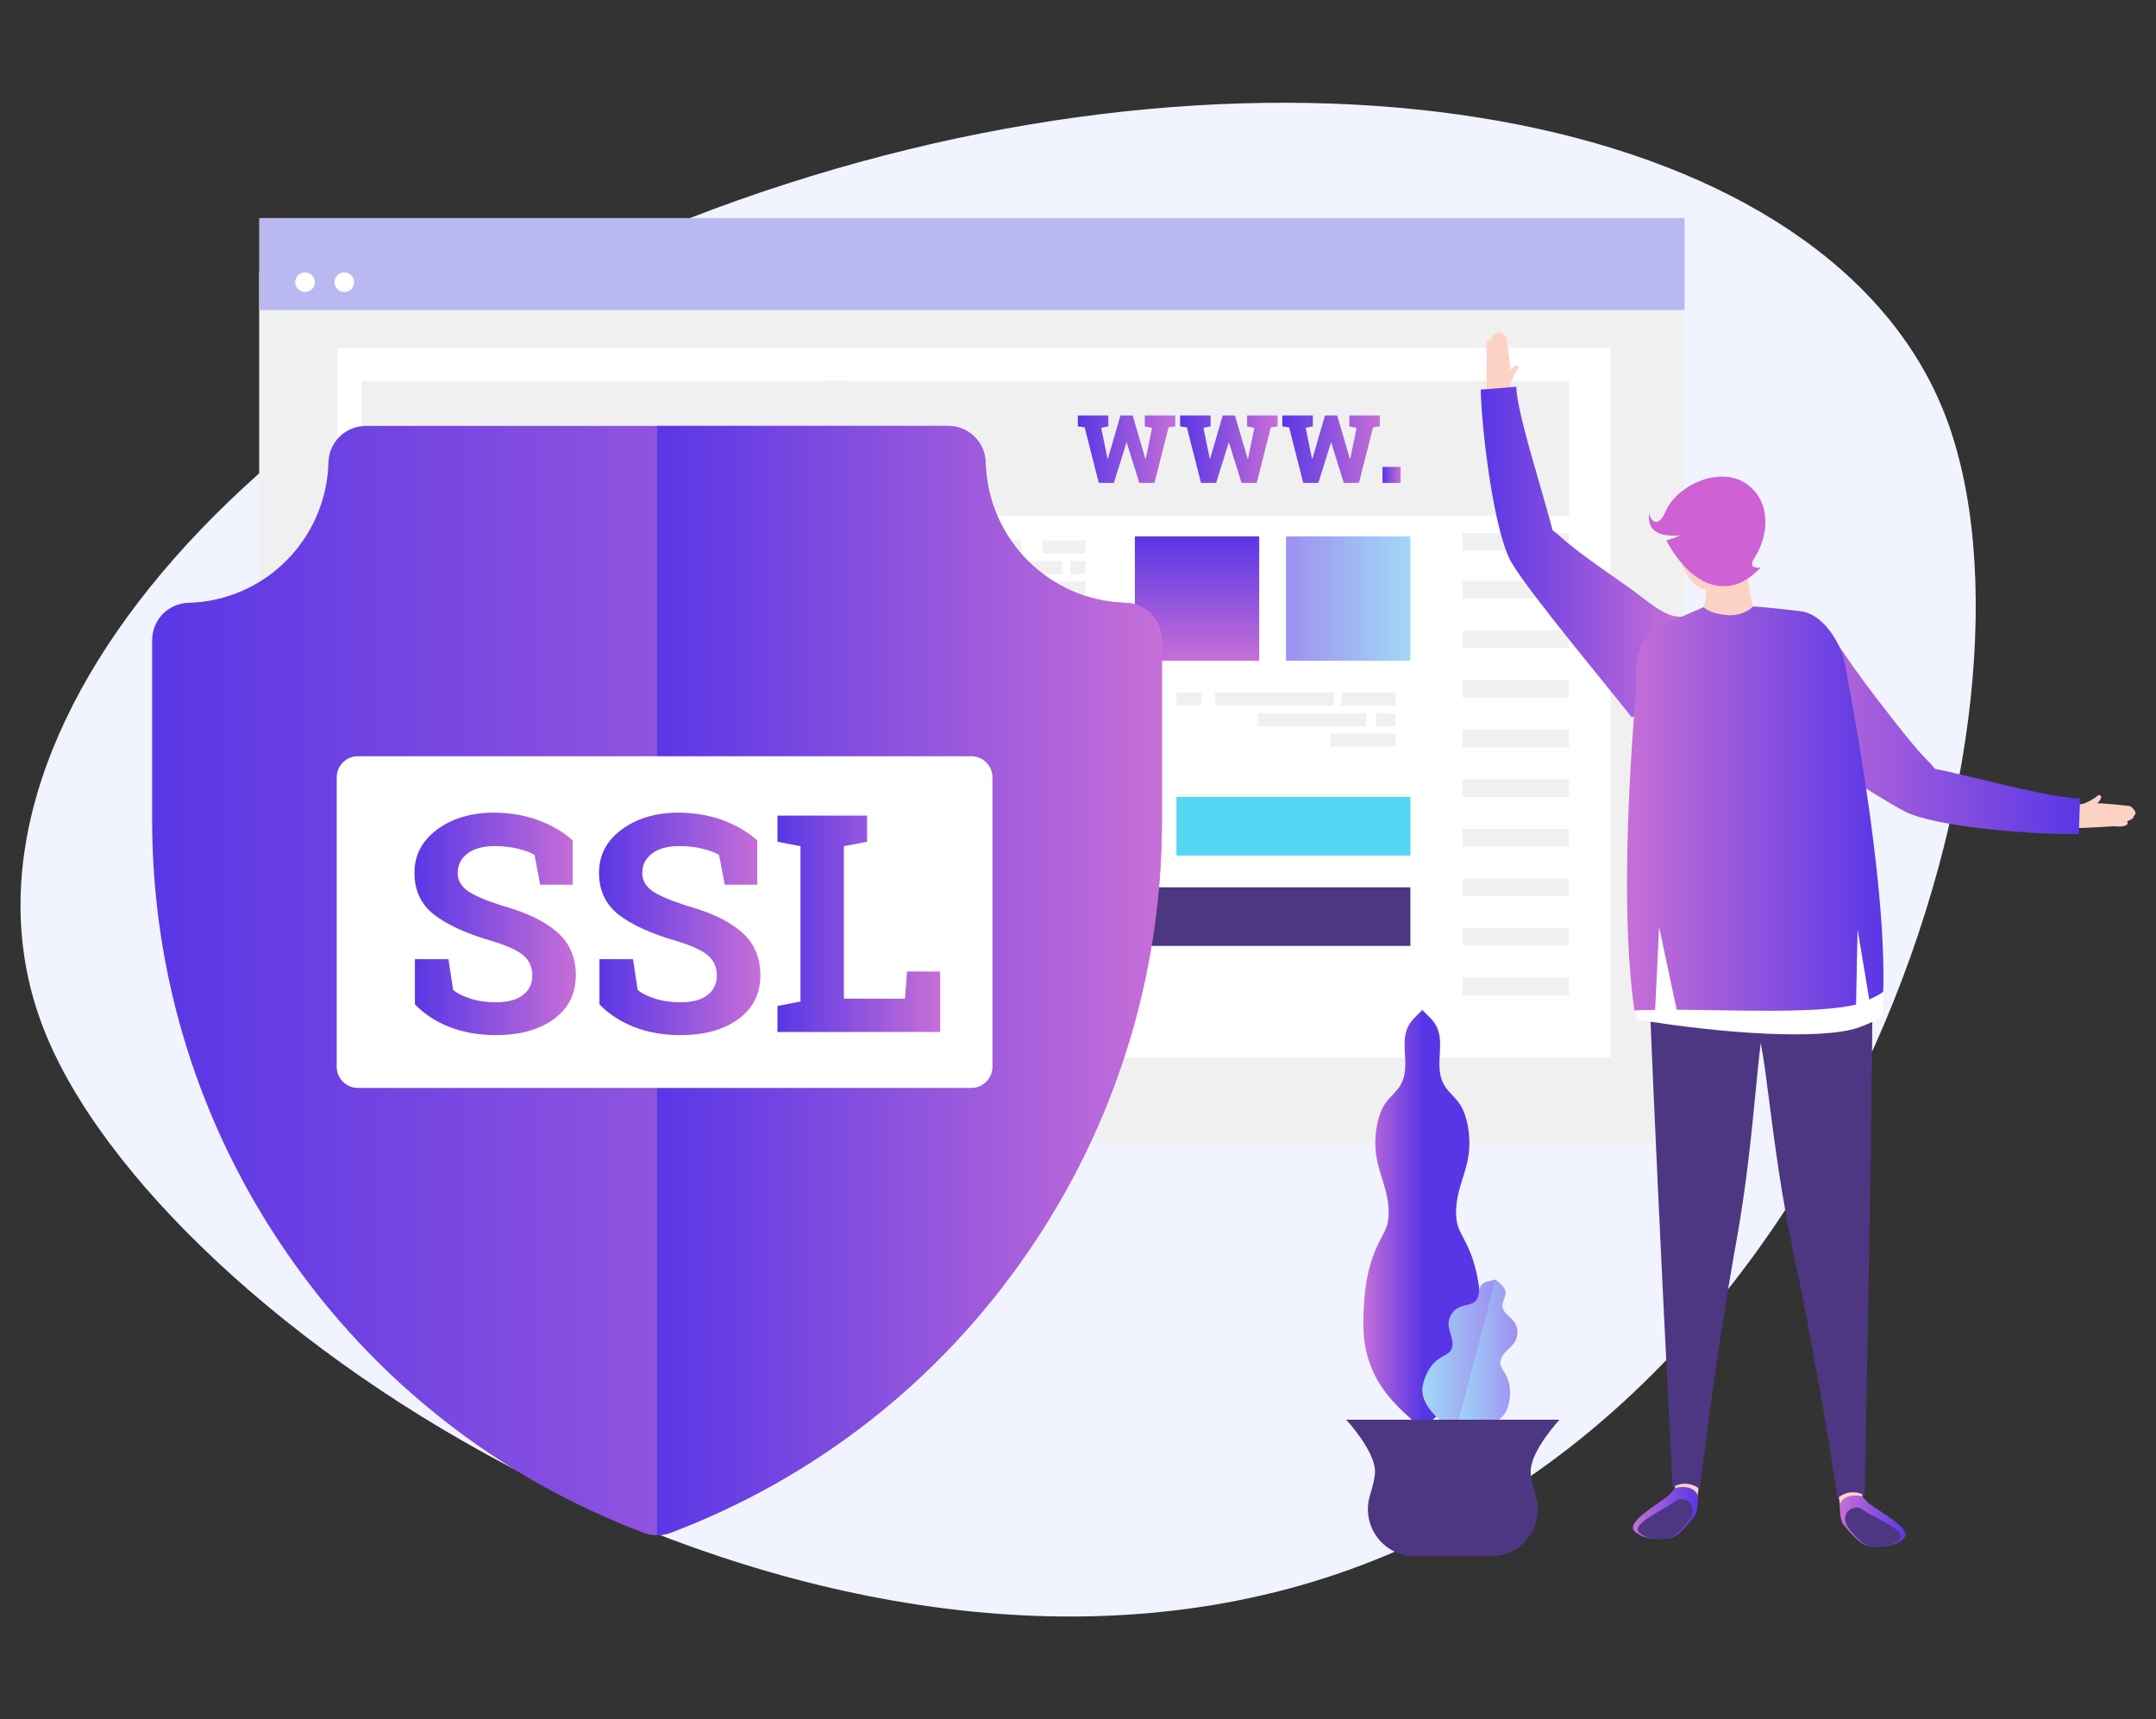 <?xml version="1.0" encoding="utf-8"?>
<!-- Generator: Adobe Illustrator 15.0.0, SVG Export Plug-In . SVG Version: 6.00 Build 0)  -->
<!DOCTYPE svg PUBLIC "-//W3C//DTD SVG 1.1//EN" "http://www.w3.org/Graphics/SVG/1.1/DTD/svg11.dtd">
<svg version="1.1" id="Layer_1" xmlns="http://www.w3.org/2000/svg" xmlns:xlink="http://www.w3.org/1999/xlink" x="0px" y="0px"
	 width="243px" height="193.75px" viewBox="0 0 243 193.75" enable-background="new 0 0 243 193.75" xml:space="preserve">
<rect x="0" y="0" width="243" height="193.75" fill="#333333" stroke="none"/>
<g>
	<g>
		<g>
			<path fill="#F1F3FF" d="M149.38,177.813c59.199-19.056,82.801-97.552,69.865-131.009C206.304,13.35,147.82,1.672,88.623,20.725
				C29.428,39.781-8.072,82.35,4.866,115.807C17.808,149.263,90.184,196.866,149.38,177.813z"/>
		</g>
	</g>
	<g>
		<g>
			<rect x="29.213" y="30.653" fill="#F0F0F0" width="160.65" height="98.134"/>
		</g>
		<g>
			<rect x="29.213" y="24.574" fill="#B9B8F1" width="160.65" height="10.368"/>
		</g>
		<g>
			<rect x="38.003" y="39.209" fill="#FFFFFF" width="143.513" height="79.949"/>
		</g>
		<g>
			<g>
				<rect x="117.496" y="60.913" fill="#F0F0F0" width="4.865" height="1.46"/>
			</g>
			<g>
				<rect x="104.419" y="60.913" fill="#F0F0F0" width="10.654" height="1.46"/>
			</g>
			<g>
				<rect x="100.96" y="60.913" fill="#F0F0F0" width="2.212" height="1.46"/>
			</g>
			<g>
				<rect x="100.96" y="63.227" fill="#F0F0F0" width="7.333" height="1.464"/>
			</g>
			<g>
				<rect x="120.608" y="63.227" fill="#F0F0F0" width="1.751" height="1.464"/>
			</g>
			<g>
				<rect x="110.023" y="63.227" fill="#F0F0F0" width="9.687" height="1.464"/>
			</g>
			<g>
				<rect x="116.528" y="65.541" fill="#F0F0F0" width="5.832" height="1.464"/>
			</g>
			<g>
				<rect x="100.96" y="65.541" fill="#F0F0F0" width="14.391" height="1.464"/>
			</g>
			<g>
				<rect x="107.742" y="67.855" fill="#F0F0F0" width="14.619" height="1.463"/>
			</g>
			<g>
				<rect x="100.96" y="67.855" fill="#F0F0F0" width="4.151" height="1.463"/>
			</g>
			<g>
				<rect x="120.057" y="70.174" fill="#F0F0F0" width="2.304" height="1.461"/>
			</g>
			<g>
				<rect x="100.96" y="70.174" fill="#F0F0F0" width="9.893" height="1.461"/>
			</g>
			<g>
				<rect x="112.238" y="70.174" fill="#F0F0F0" width="6.779" height="1.461"/>
			</g>
			<g>
				<rect x="115.7" y="72.487" fill="#F0F0F0" width="6.661" height="1.463"/>
			</g>
			<g>
				<rect x="103.658" y="72.487" fill="#F0F0F0" width="11.072" height="1.463"/>
			</g>
			<g>
				<rect x="110.163" y="74.801" fill="#F0F0F0" width="12.198" height="1.464"/>
			</g>
			<g>
				<rect x="100.96" y="74.801" fill="#F0F0F0" width="7.957" height="1.464"/>
			</g>
			<g>
				<rect x="117.357" y="77.115" fill="#F0F0F0" width="5.003" height="1.464"/>
			</g>
			<g>
				<rect x="100.96" y="77.115" fill="#F0F0F0" width="13.769" height="1.464"/>
			</g>
			<g>
				<rect x="106.497" y="79.431" fill="#F0F0F0" width="6.295" height="1.462"/>
			</g>
			<g>
				<rect x="113.967" y="79.431" fill="#F0F0F0" width="8.393" height="1.462"/>
			</g>
			<g>
				<rect x="100.96" y="79.431" fill="#F0F0F0" width="4.29" height="1.462"/>
			</g>
		</g>
		<g>
			<rect x="40.771" y="78.002" fill="#F0F0F0" width="54.417" height="10"/>
		</g>
		<g>
			<rect x="40.771" y="42.921" fill="#F0F0F0" width="54.417" height="29.61"/>
		</g>
		<g>
			<rect x="92.925" y="42.921" fill="#F0F0F0" width="83.917" height="15.188"/>
		</g>
		<g>
			<g>
				<rect x="81.518" y="79.955" fill="#FFFFFF" width="11.291" height="1.461"/>
			</g>
			<g>
				<rect x="51.178" y="79.955" fill="#FFFFFF" width="24.72" height="1.461"/>
			</g>
			<g>
				<rect x="43.15" y="79.955" fill="#FFFFFF" width="5.136" height="1.461"/>
			</g>
			<g>
				<rect x="43.15" y="82.271" fill="#FFFFFF" width="17.015" height="1.464"/>
			</g>
			<g>
				<rect x="88.74" y="82.271" fill="#FFFFFF" width="4.068" height="1.464"/>
			</g>
			<g>
				<rect x="64.181" y="82.271" fill="#FFFFFF" width="22.475" height="1.464"/>
			</g>
			<g>
				<rect x="79.271" y="84.586" fill="#FFFFFF" width="13.537" height="1.462"/>
			</g>
			<g>
				<rect x="43.15" y="84.586" fill="#FFFFFF" width="33.39" height="1.462"/>
			</g>
		</g>
		<g>
			<g>
				<rect x="81.518" y="106.073" fill="#F0F0F0" width="11.291" height="1.462"/>
			</g>
			<g>
				<rect x="51.178" y="106.073" fill="#F0F0F0" width="24.72" height="1.462"/>
			</g>
			<g>
				<rect x="43.15" y="106.073" fill="#F0F0F0" width="5.136" height="1.462"/>
			</g>
			<g>
				<rect x="43.15" y="108.388" fill="#F0F0F0" width="17.015" height="1.462"/>
			</g>
			<g>
				<rect x="88.74" y="108.388" fill="#F0F0F0" width="4.068" height="1.462"/>
			</g>
			<g>
				<rect x="64.181" y="108.388" fill="#F0F0F0" width="22.475" height="1.462"/>
			</g>
			<g>
				<rect x="79.271" y="110.702" fill="#F0F0F0" width="13.537" height="1.464"/>
			</g>
			<g>
				<rect x="43.15" y="110.702" fill="#F0F0F0" width="33.39" height="1.464"/>
			</g>
		</g>
		<g>
			<g>
				<rect x="81.518" y="93.369" fill="#F0F0F0" width="11.291" height="1.462"/>
			</g>
			<g>
				<rect x="51.178" y="93.369" fill="#F0F0F0" width="24.72" height="1.462"/>
			</g>
			<g>
				<rect x="43.15" y="93.369" fill="#F0F0F0" width="5.136" height="1.462"/>
			</g>
			<g>
				<rect x="43.15" y="95.684" fill="#F0F0F0" width="17.015" height="1.462"/>
			</g>
			<g>
				<rect x="88.74" y="95.684" fill="#F0F0F0" width="4.068" height="1.462"/>
			</g>
			<g>
				<rect x="64.181" y="95.684" fill="#F0F0F0" width="22.475" height="1.462"/>
			</g>
			<g>
				<rect x="79.271" y="98" fill="#F0F0F0" width="13.537" height="1.462"/>
			</g>
			<g>
				<rect x="43.15" y="98" fill="#F0F0F0" width="33.39" height="1.462"/>
			</g>
		</g>
		<g>
			<g>
				<rect x="151.173" y="78.052" fill="#F0F0F0" width="6.117" height="1.462"/>
			</g>
			<g>
				<rect x="136.947" y="78.052" fill="#F0F0F0" width="13.396" height="1.462"/>
			</g>
			<g>
				<rect x="132.599" y="78.052" fill="#F0F0F0" width="2.784" height="1.462"/>
			</g>
			<g>
				<rect x="155.087" y="80.367" fill="#F0F0F0" width="2.203" height="1.461"/>
			</g>
			<g>
				<rect x="141.777" y="80.367" fill="#F0F0F0" width="12.178" height="1.461"/>
			</g>
			<g>
				<rect x="149.955" y="82.68" fill="#F0F0F0" width="7.335" height="1.464"/>
			</g>
		</g>
		<g>
			<rect x="164.86" y="65.464" fill="#F0F0F0" width="11.975" height="1.988"/>
		</g>
		<g>
			<rect x="164.86" y="60.071" fill="#F0F0F0" width="11.975" height="1.993"/>
		</g>
		<g>
			<rect x="164.86" y="71.052" fill="#F0F0F0" width="11.975" height="1.989"/>
		</g>
		<g>
			<rect x="164.86" y="76.641" fill="#F0F0F0" width="11.975" height="1.992"/>
		</g>
		<g>
			<rect x="164.86" y="82.229" fill="#F0F0F0" width="11.975" height="1.993"/>
		</g>
		<g>
			<rect x="164.86" y="87.819" fill="#F0F0F0" width="11.975" height="1.989"/>
		</g>
		<g>
			<rect x="164.86" y="93.406" fill="#F0F0F0" width="11.975" height="1.99"/>
		</g>
		<g>
			<rect x="164.86" y="98.994" fill="#F0F0F0" width="11.975" height="1.993"/>
		</g>
		<g>
			<rect x="164.86" y="104.586" fill="#F0F0F0" width="11.975" height="1.988"/>
		</g>
		<g>
			<rect x="164.86" y="110.174" fill="#F0F0F0" width="11.975" height="1.99"/>
		</g>
		<g>
			<circle fill="#FFFFFF" cx="34.38" cy="31.803" r="1.106"/>
		</g>
		<g>
			<circle fill="#FFFFFF" cx="38.808" cy="31.803" r="1.107"/>
		</g>
		<g>
			<g>
				<g>
					
						<linearGradient id="SVGID_1_" gradientUnits="userSpaceOnUse" x1="-470.339" y1="151.072" x2="-470.339" y2="169.419" gradientTransform="matrix(-1 0 0 -1 -402.471 217.805)">
						<stop  offset="0" style="stop-color:#C66FD7"/>
						<stop  offset="1" style="stop-color:#5937E5"/>
					</linearGradient>
					<path fill="url(#SVGID_1_)" d="M63.078,48.386h9.804c5.086,0,9.028,4.207,9.028,9.293v-0.097c0,5.086-3.941,9.15-9.028,9.15
						h-9.804c-5.086,0-9.25-4.086-9.25-9.175C53.828,52.472,57.992,48.386,63.078,48.386z"/>
				</g>
			</g>
			<g>
				<polygon fill="#FFFFFF" points="72.082,50.59 72.082,65.248 59.383,57.918 				"/>
			</g>
			<g>
				<polygon fill="#F0F0F0" points="70.771,52.671 70.771,63.166 61.68,57.918 				"/>
			</g>
		</g>
		<g>
			
				<linearGradient id="SVGID_2_" gradientUnits="userSpaceOnUse" x1="-561.435" y1="150.351" x2="-547.415" y2="150.351" gradientTransform="matrix(-1 0 0 -1 -402.471 217.805)">
				<stop  offset="0" style="stop-color:#A1D8F6"/>
				<stop  offset="1" style="stop-color:#9E90F2"/>
			</linearGradient>
			<rect x="144.944" y="60.444" fill="url(#SVGID_2_)" width="14.02" height="14.02"/>
		</g>
		<g>
			<g>
				
					<linearGradient id="SVGID_3_" gradientUnits="userSpaceOnUse" x1="-537.387" y1="143.341" x2="-537.387" y2="157.36" gradientTransform="matrix(-1 0 0 -1 -402.471 217.805)">
					<stop  offset="0" style="stop-color:#C66FD7"/>
					<stop  offset="1" style="stop-color:#5937E5"/>
				</linearGradient>
				<rect x="127.908" y="60.444" fill="url(#SVGID_3_)" width="14.016" height="14.02"/>
			</g>
		</g>
		<g>
			<g>
				<rect x="132.599" y="89.809" fill="#53D6F2" width="26.365" height="6.605"/>
			</g>
		</g>
		<g>
			<rect x="99.058" y="89.809" fill="#4D3782" width="30.034" height="6.605"/>
		</g>
		<g>
			<g>
				<rect x="99.058" y="99.993" fill="#53D6F2" width="14.91" height="6.604"/>
			</g>
		</g>
		<g>
			<rect x="119.93" y="99.993" fill="#4D3782" width="39.034" height="6.604"/>
		</g>
		<g>
			
				<linearGradient id="SVGID_4_" gradientUnits="userSpaceOnUse" x1="129.842" y1="167.188" x2="140.834" y2="167.188" gradientTransform="matrix(1 0 0 -1 -8.36 217.805)">
				<stop  offset="0" style="stop-color:#5937E5"/>
				<stop  offset="1" style="stop-color:#C66FD7"/>
			</linearGradient>
			<path fill="url(#SVGID_4_)" d="M132.474,48.057l-0.767,0.099l-1.585,6.261h-1.714L127,49.897h-0.043l-1.41,4.519h-1.705
				l-1.593-6.261l-0.767-0.099v-1.237h3.439v1.237l-0.806,0.155l0.714,3.475h0.042l1.418-4.867h1.375l1.43,4.88h0.044l0.707-3.479
				l-0.813-0.163v-1.237h3.438v1.237H132.474z"/>
			
				<linearGradient id="SVGID_5_" gradientUnits="userSpaceOnUse" x1="141.367" y1="167.188" x2="152.357" y2="167.188" gradientTransform="matrix(1 0 0 -1 -8.36 217.805)">
				<stop  offset="0" style="stop-color:#5937E5"/>
				<stop  offset="1" style="stop-color:#C66FD7"/>
			</linearGradient>
			<path fill="url(#SVGID_5_)" d="M143.998,48.057l-0.765,0.099l-1.587,6.261h-1.714l-1.409-4.519h-0.041l-1.411,4.519h-1.706
				l-1.595-6.261l-0.763-0.099v-1.237h3.438v1.237l-0.808,0.155l0.718,3.475h0.039l1.421-4.867h1.373l1.436,4.88h0.041l0.709-3.479
				l-0.814-0.163v-1.237h3.438V48.057z"/>
			
				<linearGradient id="SVGID_6_" gradientUnits="userSpaceOnUse" x1="152.889" y1="167.188" x2="163.883" y2="167.188" gradientTransform="matrix(1 0 0 -1 -8.36 217.805)">
				<stop  offset="0" style="stop-color:#5937E5"/>
				<stop  offset="1" style="stop-color:#C66FD7"/>
			</linearGradient>
			<path fill="url(#SVGID_6_)" d="M155.523,48.057l-0.766,0.099l-1.588,6.261h-1.712l-1.409-4.519h-0.041l-1.414,4.519h-1.705
				l-1.592-6.261l-0.768-0.099v-1.237h3.439v1.237l-0.807,0.155l0.716,3.475h0.044l1.416-4.867h1.377l1.43,4.88h0.044l0.709-3.479
				l-0.815-0.163v-1.237h3.44L155.523,48.057L155.523,48.057z"/>
			
				<linearGradient id="SVGID_7_" gradientUnits="userSpaceOnUse" x1="164.178" y1="164.287" x2="166.221" y2="164.287" gradientTransform="matrix(1 0 0 -1 -8.36 217.805)">
				<stop  offset="0" style="stop-color:#5937E5"/>
				<stop  offset="1" style="stop-color:#C66FD7"/>
			</linearGradient>
			<path fill="url(#SVGID_7_)" d="M157.861,54.416h-2.044V52.62h2.044V54.416z"/>
		</g>
	</g>
	<g>
		<g>
			
				<linearGradient id="SVGID_8_" gradientUnits="userSpaceOnUse" x1="162.018" y1="80.315" x2="168.713" y2="80.315" gradientTransform="matrix(1 0 0 -1 -8.36 217.805)">
				<stop  offset="0" style="stop-color:#C66FD7"/>
				<stop  offset="1" style="stop-color:#5937E5"/>
			</linearGradient>
			<path fill="url(#SVGID_8_)" d="M158.415,116.527c-0.294,1.383,0.136,3.022-0.106,4.446c-0.304,1.776-1.433,2.285-2.198,3.409
				c-0.904,1.328-1.316,3.815-0.985,5.939c0.204,1.311,0.651,2.417,0.985,3.622c0.333,1.206,0.555,2.682,0.271,3.937
				c-0.428,1.889-2.724,3.354-2.724,11.363c0,7.31,5.22,10.149,6.696,11.943v-47.396l-0.669,0.647
				C159.18,114.933,158.631,115.502,158.415,116.527z"/>
			<path fill="#5836E5" d="M164.511,133.945c0.332-1.205,0.779-2.313,0.986-3.622c0.332-2.124-0.084-4.611-0.989-5.939
				c-0.765-1.124-1.892-1.632-2.196-3.409c-0.24-1.424,0.188-3.063-0.104-4.446c-0.22-1.024-0.767-1.595-1.272-2.088l-0.67-0.647
				v47.396c1.479-1.794,6.699-4.635,6.699-11.943c0-8.009-2.295-9.476-2.724-11.363
				C163.956,136.625,164.177,135.151,164.511,133.945z"/>
		</g>
		<g>
			
				<linearGradient id="SVGID_9_" gradientUnits="userSpaceOnUse" x1="168.669" y1="64.916" x2="176.969" y2="64.916" gradientTransform="matrix(1 0 0 -1 -8.36 217.805)">
				<stop  offset="0" style="stop-color:#A1D8F6"/>
				<stop  offset="1" style="stop-color:#9E90F2"/>
			</linearGradient>
			<path fill="url(#SVGID_9_)" d="M166.951,144.843c-0.343,0.452-0.191,1.134-0.501,1.607c-0.39,0.599-1.25,0.57-1.907,0.838
				c-0.778,0.318-1.313,1.153-1.277,1.993c0.021,0.521,0.239,1.008,0.364,1.513s0.143,1.089-0.181,1.493
				c-0.489,0.611-2.282,0.72-3.05,3.653c-0.694,2.68,2.79,4.701,3.686,5.634l4.523-17.371l-0.544,0.111
				C167.653,144.401,167.207,144.508,166.951,144.843z"/>
			
				<linearGradient id="SVGID_10_" gradientUnits="userSpaceOnUse" x1="172.381" y1="64.931" x2="179.388" y2="64.931" gradientTransform="matrix(1 0 0 -1 -8.36 217.805)">
				<stop  offset="0" style="stop-color:#A1D8F6"/>
				<stop  offset="1" style="stop-color:#9E90F2"/>
			</linearGradient>
			<path fill="url(#SVGID_10_)" d="M169.333,147.203c-0.038-0.565,0.427-1.088,0.349-1.649c-0.06-0.415-0.397-0.729-0.716-1.003
				l-0.419-0.363l-4.525,17.373c1.235-0.381,5.266-0.443,5.963-3.122c0.766-2.935-0.747-3.902-0.878-4.676
				c-0.085-0.513,0.218-1.013,0.572-1.396c0.354-0.378,0.782-0.697,1.055-1.141c0.441-0.716,0.382-1.706-0.145-2.36
				C170.146,148.309,169.382,147.914,169.333,147.203z"/>
		</g>
		<path fill="#4D3782" d="M151.724,159.992c0,0,3.251,3.485,3.251,5.83c0,0.629-0.224,1.586-0.556,2.657
			c-1.059,3.416,1.453,6.888,5.03,6.888h8.598c3.575,0,6.091-3.472,5.031-6.888c-0.331-1.071-0.559-2.028-0.559-2.657
			c0-2.345,3.252-5.83,3.252-5.83H151.724z"/>
	</g>
	<g>
		<path fill="#FCD2C5" d="M209.564,130.808c-0.6,0.676-7.123,0.009-8.196-0.712c-0.012,1.799,6.09,39.958,6.09,39.958
			c0.029,0.076,1.557,0.126,2.459-0.72C209.917,169.334,209.549,131.588,209.564,130.808z"/>
		<path fill="#4D3782" d="M197.783,113.902l0.157,2.363c1.028,0.703,1.558,12.431,4.154,24.662
			c3.008,14.165,5.009,27.921,5.009,27.921c0.899-0.839,2.245-0.857,3.06-0.297c0,0,0.781-38.267,0.895-57.19
			c-0.915,0.228-1.875,0.432-2.886,0.639C204.711,112.728,201.271,113.452,197.783,113.902z"/>
		
			<linearGradient id="SVGID_11_" gradientUnits="userSpaceOnUse" x1="215.724" y1="46.381" x2="223.144" y2="46.381" gradientTransform="matrix(1 0 0 -1 -8.36 217.805)">
			<stop  offset="0" style="stop-color:#C66FD7"/>
			<stop  offset="1" style="stop-color:#5937E5"/>
		</linearGradient>
		<path fill="url(#SVGID_11_)" d="M210.448,169.242c-0.395-0.405-0.539-0.61-0.539-0.61s-1.902-0.527-2.543,0.857
			c0,0-0.059,1.655,0.365,2.271c0.242,0.352,1.656,1.954,2.367,2.312c0.566,0.286,1.467,0.283,2.487,0.172
			c1.019-0.107,2.239-0.729,2.197-1.325C214.705,171.735,211.21,170.027,210.448,169.242z"/>
		<path fill="#4D3782" d="M209.933,170.118c-0.969-0.729-2.719,0.402-1.621,2.05c0.201,0.298,1.394,1.645,1.993,1.944
			c0.479,0.241,1.237,0.236,2.096,0.146c0.858-0.09,1.883-0.613,1.852-1.116C214.186,172.146,210.927,170.87,209.933,170.118z"/>
		<g>
			<path fill="#FCD2C5" d="M170.982,41.211c-0.218-0.141-1.006,0.654-1.066,0.9c0.029,0.636,0.399,0.614,0.342,1.213
				c0.127-0.513,0.37-1.026,0.647-1.477C171.08,41.606,171.334,41.395,170.982,41.211z"/>
			<path fill="#FCD2C5" d="M169.969,39.371c-0.07-0.337-0.136-1.203-0.265-1.441c-0.08-0.152-0.477-0.471-0.688-0.502
				c-0.278-0.043-0.417,0.235-0.417,0.235c-0.346-0.12-0.488,0.791-0.563,0.739c-0.317-0.201-0.688,0.173-0.462,1.476
				c0.013,0.078-0.068,3.386-0.006,4.444c0.655,0.017,2.645-0.508,2.652-0.544c0.059-0.593,0.068-1.237,0.04-1.872
				C170.23,41.154,169.988,39.488,169.969,39.371z"/>
			<path fill="#FCD2C5" d="M170.238,43.588c-1.073,0.228-1.982,0.354-2.683,0.312c0.126,5.553,2.003,19.334,4.145,19.908
				c1.964,0.529,2.809-0.735,2.973-1.729c0.036-0.222,0.038-0.434,0.009-0.605C174.17,58.315,170.248,46.961,170.238,43.588z"/>
			<path fill="#FCD2C5" d="M175.407,60.963c-4.23-3.828-5.392,0.492-4.483,2.064c2.391,4.144,10.914,14.374,13.188,13.357
				c0.985-0.44,5.314-4.813,4.943-5.201C187.018,69.045,178.858,64.084,175.407,60.963z"/>
			
				<linearGradient id="SVGID_12_" gradientUnits="userSpaceOnUse" x1="175.252" y1="155.601" x2="197.926" y2="155.601" gradientTransform="matrix(1 0 0 -1 -8.36 217.805)">
				<stop  offset="0" style="stop-color:#5937E5"/>
				<stop  offset="1" style="stop-color:#C66FD7"/>
			</linearGradient>
			<path fill="url(#SVGID_12_)" d="M183.152,65.898c-2.754-1.917-5.601-3.898-7.294-5.434c-0.293-0.263-0.58-0.494-0.867-0.706
				c-0.342-1.337-0.857-3.117-1.402-5.001c-1.191-4.107-2.676-9.217-2.684-11.174l-4.014,0.327
				c0.107,4.887,1.553,16.281,3.479,19.498c1.955,3.366,11.229,14.447,13.49,17.367c0.693,0.9,5.935-11.305,5.696-11.285
				C187.598,69.631,185.892,67.805,183.152,65.898z"/>
		</g>
		<g>
			<path fill="#FCD2C5" d="M236.177,89.868c-0.438,0.3-0.941,0.57-1.447,0.726c0.598-0.089,0.598,0.281,1.229,0.281
				c0.243-0.076,0.998-0.901,0.85-1.109C236.607,89.426,236.407,89.688,236.177,89.868z"/>
			<path fill="#FCD2C5" d="M240.146,90.886c-0.243-0.115-1.108-0.142-1.452-0.197c-0.114-0.012-1.795-0.182-2.546-0.173
				c-0.638,0.004-1.274,0.046-1.87,0.135c-0.03,0.004-0.46,2.02-0.417,2.669c1.063,0.018,4.362-0.223,4.44-0.21
				c1.312,0.163,1.666-0.228,1.451-0.533c-0.056-0.073,0.854-0.261,0.709-0.601c0,0,0.271-0.149,0.22-0.427
				C240.64,91.34,240.301,90.961,240.146,90.886z"/>
			<path fill="#FCD2C5" d="M216.39,87.026c-0.17-0.019-0.384-0.007-0.604,0.042c-0.984,0.208-2.205,1.111-1.584,3.047
				c0.674,2.114,14.532,3.332,20.081,3.199c-0.07-0.698,0.008-1.609,0.188-2.695C231.1,90.771,219.566,87.391,216.39,87.026z"/>
			<path fill="#FCD2C5" d="M206.011,73.125c-0.405-0.35-4.563,4.182-4.958,5.189c-0.91,2.32,9.714,10.35,13.967,12.541
				c1.612,0.832,5.874-0.53,1.85-4.579C213.584,82.979,208.243,75.064,206.011,73.125z"/>
			
				<linearGradient id="SVGID_13_" gradientUnits="userSpaceOnUse" x1="208.42" y1="135.293" x2="242.803" y2="135.293" gradientTransform="matrix(1 0 0 -1 -8.36 217.805)">
				<stop  offset="0" style="stop-color:#C66FD7"/>
				<stop  offset="1" style="stop-color:#5937E5"/>
			</linearGradient>
			<path fill="url(#SVGID_13_)" d="M223.151,87.802c-1.905-0.458-3.713-0.889-5.063-1.16c-0.22-0.281-0.466-0.555-0.746-0.836
				c-1.613-1.621-3.727-4.371-5.772-7.027c-2.03-2.646-3.275-4.396-5.457-7.742c-0.131-0.202-6.895,10.424-5.966,11.072
				c3.026,2.123,11.063,7.526,14.517,9.32c3.305,1.771,14.754,2.675,19.638,2.552l0.141-4.027
				C232.487,90.041,227.311,88.8,223.151,87.802z"/>
		</g>
		<path fill="#FCD2C5" d="M187.949,129.887c0.035,0.781,0.85,38.52,0.85,38.52c0.93,0.815,2.45,0.717,2.479,0.642
			c0,0,4.905-38.33,4.843-40.13C195.062,129.675,188.567,130.541,187.949,129.887z"/>
		<path fill="#4D3782" d="M185.651,100.224c-0.47,2.664,2.872,67.407,2.872,67.407c0.803-0.585,2.146-0.608,3.071,0.198
			c0,0,1.567-13.809,4.132-28.063c2.216-12.304,2.379-24.047,3.385-24.782l0.475-13.106
			C194.556,102.023,187.291,101.015,185.651,100.224z"/>
		<path fill="#FFFFFF" d="M202.642,103.669c-5.008,0.629-10.023,0.66-15.063,0.766c-1.163,0.022-2.299,0.043-3.415,0.006
			c0.127,4.198-0.211,6.771,0.307,10.447c9.904,1.645,20.724,2.307,24.912,0.943c0.754-0.245,2.76-1.122,2.86-1.375
			c0.109-3.866-0.313-8.48-0.983-13.105C208.63,102.519,205.743,103.28,202.642,103.669z"/>
		<path fill="#FCD2C5" d="M196.858,62.01c-0.347,0.255-3.975,2.266-5.01,2.106c0.01,0.289,0.834,2.68,0.162,4.31
			c0.289,1.521,4.583,2.79,5.743,0.226C197.271,67.916,196.654,63.406,196.858,62.01z"/>
		<path fill="#FCD2C5" d="M193.061,56.974c-1.906-0.132-3.751,0.309-4.174,2.107c-0.152,0.646,0.121,6.46,3.225,7.346
			c1.312,0.37,3.834-1.871,3.94-3.398c0,0,0.146-2.084,0.146-2.104C196.331,58.896,195.104,57.115,193.061,56.974z"/>
		
			<linearGradient id="SVGID_14_" gradientUnits="userSpaceOnUse" x1="191.736" y1="126.678" x2="220.642" y2="126.678" gradientTransform="matrix(1 0 0 -1 -8.36 217.805)">
			<stop  offset="0" style="stop-color:#C66FD7"/>
			<stop  offset="1" style="stop-color:#5937E5"/>
		</linearGradient>
		<path fill="url(#SVGID_14_)" d="M202.939,68.88c-3.541-0.439-5.321-0.533-5.321-0.533s-1.094,1.094-2.875,0.98
			c-1.982-0.127-2.731-0.901-2.731-0.901s-3.027,1.327-4.059,1.736c-3.078,1.229-3.771,3.824-3.499,6.624
			c0.061,0.682-2.279,22.734-0.246,37.085c0.479-0.035,1.728-0.051,2.338-0.065l0.451-9.313l1.982,9.298
			c6.354,0.031,15.938,0.471,20.212-0.587l0.176-8.438l1.318,7.883c0.325-0.192,1.478-0.684,1.573-0.936
			c0.378-13.203-4.065-35.306-4.33-36.946C207.647,73.034,205.782,69.237,202.939,68.88z"/>
		
			<linearGradient id="SVGID_15_" gradientUnits="userSpaceOnUse" x1="192.404" y1="47.302" x2="199.723" y2="47.302" gradientTransform="matrix(1 0 0 -1 -8.36 217.805)">
			<stop  offset="0" style="stop-color:#C66FD7"/>
			<stop  offset="1" style="stop-color:#5937E5"/>
		</linearGradient>
		<path fill="url(#SVGID_15_)" d="M188.783,167.696c0,0-0.141,0.217-0.522,0.631c-0.733,0.812-4.176,2.628-4.217,3.809
			c-0.022,0.599,1.216,1.179,2.239,1.257c1.02,0.081,1.92,0.055,2.481-0.247c0.695-0.38,2.06-2.027,2.29-2.386
			c0.404-0.626,0.295-2.276,0.295-2.276C190.665,167.115,188.783,167.696,188.783,167.696z"/>
		<path fill="#4D3782" d="M188.808,169.19c-0.974,0.778-4.187,2.156-4.221,3.152c-0.021,0.507,1.021,0.993,1.883,1.058
			c0.86,0.067,1.618,0.046,2.09-0.209c0.587-0.319,1.738-1.702,1.931-2.008C191.535,169.509,189.753,168.431,188.808,169.19z"/>
		<path fill="#CE61D4" d="M197.061,54.684c-2.975-2.348-8.009-0.103-9.337,2.95c-0.99,2.274-1.898,0.69-1.806,0.088
			c-0.297,1.513,0.338,2.826,3.265,2.617c0.614-0.045-1.365,0.558-1.365,0.558s3.104,6.494,7.941,4.922
			c1.436-0.465,2.689-1.863,2.689-1.863s-1.567,0.251-0.737-1.02C199.319,60.466,199.687,56.752,197.061,54.684z"/>
	</g>
	<g>
		
			<linearGradient id="SVGID_16_" gradientUnits="userSpaceOnUse" x1="25.506" y1="107.303" x2="139.32" y2="107.303" gradientTransform="matrix(1 0 0 -1 -8.36 217.805)">
			<stop  offset="0" style="stop-color:#5937E5"/>
			<stop  offset="1" style="stop-color:#C66FD7"/>
		</linearGradient>
		<path fill="url(#SVGID_16_)" d="M130.96,72.153v20.233c0,17.525-5.25,34.412-15.188,48.828
			c-9.938,14.421-23.825,25.315-40.172,31.508c-0.496,0.188-1.02,0.282-1.544,0.282h-0.002c-0.525,0-1.049-0.096-1.544-0.282
			c-16.348-6.191-30.236-17.087-40.173-31.508c-9.937-14.416-15.19-31.303-15.19-48.828V72.153c0-2.302,1.81-4.161,4.118-4.221
			c8.599-0.236,15.519-7.183,15.754-15.818C37.082,49.808,38.937,48,41.241,48h65.624c1.155,0,2.193,0.452,2.954,1.194
			c0.759,0.739,1.237,1.766,1.269,2.92c0.238,8.636,7.155,15.582,15.754,15.818C129.15,67.993,130.96,69.853,130.96,72.153
			L130.96,72.153z"/>
		
			<linearGradient id="SVGID_17_" gradientUnits="userSpaceOnUse" x1="82.415" y1="107.303" x2="139.32" y2="107.303" gradientTransform="matrix(1 0 0 -1 -8.36 217.805)">
			<stop  offset="0" style="stop-color:#5937E5"/>
			<stop  offset="1" style="stop-color:#C66FD7"/>
		</linearGradient>
		<path fill="url(#SVGID_17_)" d="M130.96,72.153v20.233c0,17.525-5.25,34.412-15.188,48.828
			c-9.938,14.421-23.825,25.315-40.172,31.508c-0.496,0.188-1.02,0.282-1.544,0.282V48h32.81c1.155,0,2.193,0.452,2.954,1.194
			c0.759,0.739,1.237,1.766,1.269,2.92c0.238,8.636,7.155,15.582,15.754,15.818C129.15,67.993,130.96,69.853,130.96,72.153
			L130.96,72.153z"/>
		<g>
			<path fill="#FFFFFF" d="M111.859,120.218c0,1.314-1.066,2.381-2.379,2.381H40.332c-1.313,0-2.382-1.065-2.382-2.381V87.604
				c0-1.315,1.069-2.38,2.382-2.38h69.149c1.313,0,2.379,1.064,2.379,2.38V120.218z"/>
			<g>
				
					<linearGradient id="SVGID_18_" gradientUnits="userSpaceOnUse" x1="55.073" y1="113.69" x2="73.262" y2="113.69" gradientTransform="matrix(1 0 0 -1 -8.36 217.805)">
					<stop  offset="0" style="stop-color:#5937E5"/>
					<stop  offset="1" style="stop-color:#C66FD7"/>
				</linearGradient>
				<path fill="url(#SVGID_18_)" d="M64.552,99.699h-3.669l-0.636-3.35c-0.426-0.268-1.045-0.5-1.859-0.703
					c-0.815-0.199-1.682-0.299-2.597-0.299c-1.34,0-2.375,0.281-3.107,0.845c-0.73,0.563-1.096,1.293-1.096,2.187
					c0,0.824,0.382,1.504,1.148,2.032c0.764,0.534,2.083,1.096,3.962,1.686c2.687,0.748,4.727,1.734,6.121,2.965
					c1.39,1.229,2.084,2.841,2.084,4.838c0,2.09-0.826,3.735-2.479,4.944c-1.651,1.204-3.831,1.807-6.533,1.807
					c-1.928,0-3.675-0.309-5.233-0.92c-1.557-0.615-2.854-1.463-3.894-2.548v-5.092h3.785l0.521,3.469
					c0.491,0.401,1.158,0.732,2.001,0.993c0.843,0.266,1.785,0.396,2.82,0.396c1.343,0,2.361-0.273,3.058-0.819
					c0.698-0.547,1.045-1.279,1.045-2.195c0-0.938-0.33-1.69-0.994-2.261c-0.666-0.567-1.827-1.104-3.493-1.608
					c-2.892-0.836-5.079-1.83-6.566-2.979c-1.484-1.151-2.227-2.726-2.227-4.725c0-1.977,0.839-3.593,2.51-4.848
					c1.677-1.259,3.781-1.9,6.316-1.936c1.875,0,3.584,0.283,5.125,0.854c1.542,0.571,2.836,1.332,3.887,2.277V99.699z"/>
				
					<linearGradient id="SVGID_19_" gradientUnits="userSpaceOnUse" x1="75.876" y1="113.69" x2="94.061" y2="113.69" gradientTransform="matrix(1 0 0 -1 -8.36 217.805)">
					<stop  offset="0" style="stop-color:#5937E5"/>
					<stop  offset="1" style="stop-color:#C66FD7"/>
				</linearGradient>
				<path fill="url(#SVGID_19_)" d="M85.352,99.699h-3.668l-0.638-3.35c-0.422-0.268-1.042-0.5-1.858-0.703
					c-0.814-0.199-1.679-0.299-2.598-0.299c-1.337,0-2.375,0.281-3.104,0.845c-0.733,0.563-1.098,1.293-1.098,2.187
					c0,0.824,0.385,1.504,1.147,2.032c0.764,0.534,2.086,1.096,3.962,1.686c2.689,0.748,4.73,1.734,6.122,2.965
					c1.387,1.229,2.083,2.841,2.083,4.838c0,2.09-0.827,3.735-2.48,4.944c-1.651,1.204-3.83,1.807-6.529,1.807
					c-1.934,0-3.679-0.309-5.234-0.92c-1.557-0.615-2.856-1.463-3.896-2.548v-5.092h3.786l0.521,3.469
					c0.49,0.401,1.157,0.732,2.001,0.993c0.842,0.266,1.785,0.396,2.822,0.396c1.339,0,2.36-0.273,3.056-0.819
					c0.698-0.547,1.045-1.279,1.045-2.195c0-0.938-0.333-1.69-0.997-2.261c-0.665-0.567-1.826-1.104-3.49-1.608
					c-2.892-0.836-5.081-1.83-6.566-2.979c-1.483-1.151-2.225-2.726-2.225-4.725c0-1.977,0.835-3.593,2.511-4.848
					c1.675-1.259,3.778-1.9,6.311-1.936c1.877,0,3.584,0.283,5.127,0.854c1.54,0.571,2.834,1.332,3.887,2.277V99.699L85.352,99.699z
					"/>
				
					<linearGradient id="SVGID_20_" gradientUnits="userSpaceOnUse" x1="95.986" y1="113.7" x2="114.325" y2="113.7" gradientTransform="matrix(1 0 0 -1 -8.36 217.805)">
					<stop  offset="0" style="stop-color:#5937E5"/>
					<stop  offset="1" style="stop-color:#C66FD7"/>
				</linearGradient>
				<path fill="url(#SVGID_20_)" d="M87.626,116.298v-2.933l2.597-0.503V95.363l-2.597-0.505v-2.947h2.597h4.891h2.612v2.947
					l-2.612,0.505v17.182h6.883l0.234-3.063h3.734v6.814L87.626,116.298L87.626,116.298z"/>
			</g>
		</g>
	</g>
</g>
</svg>
